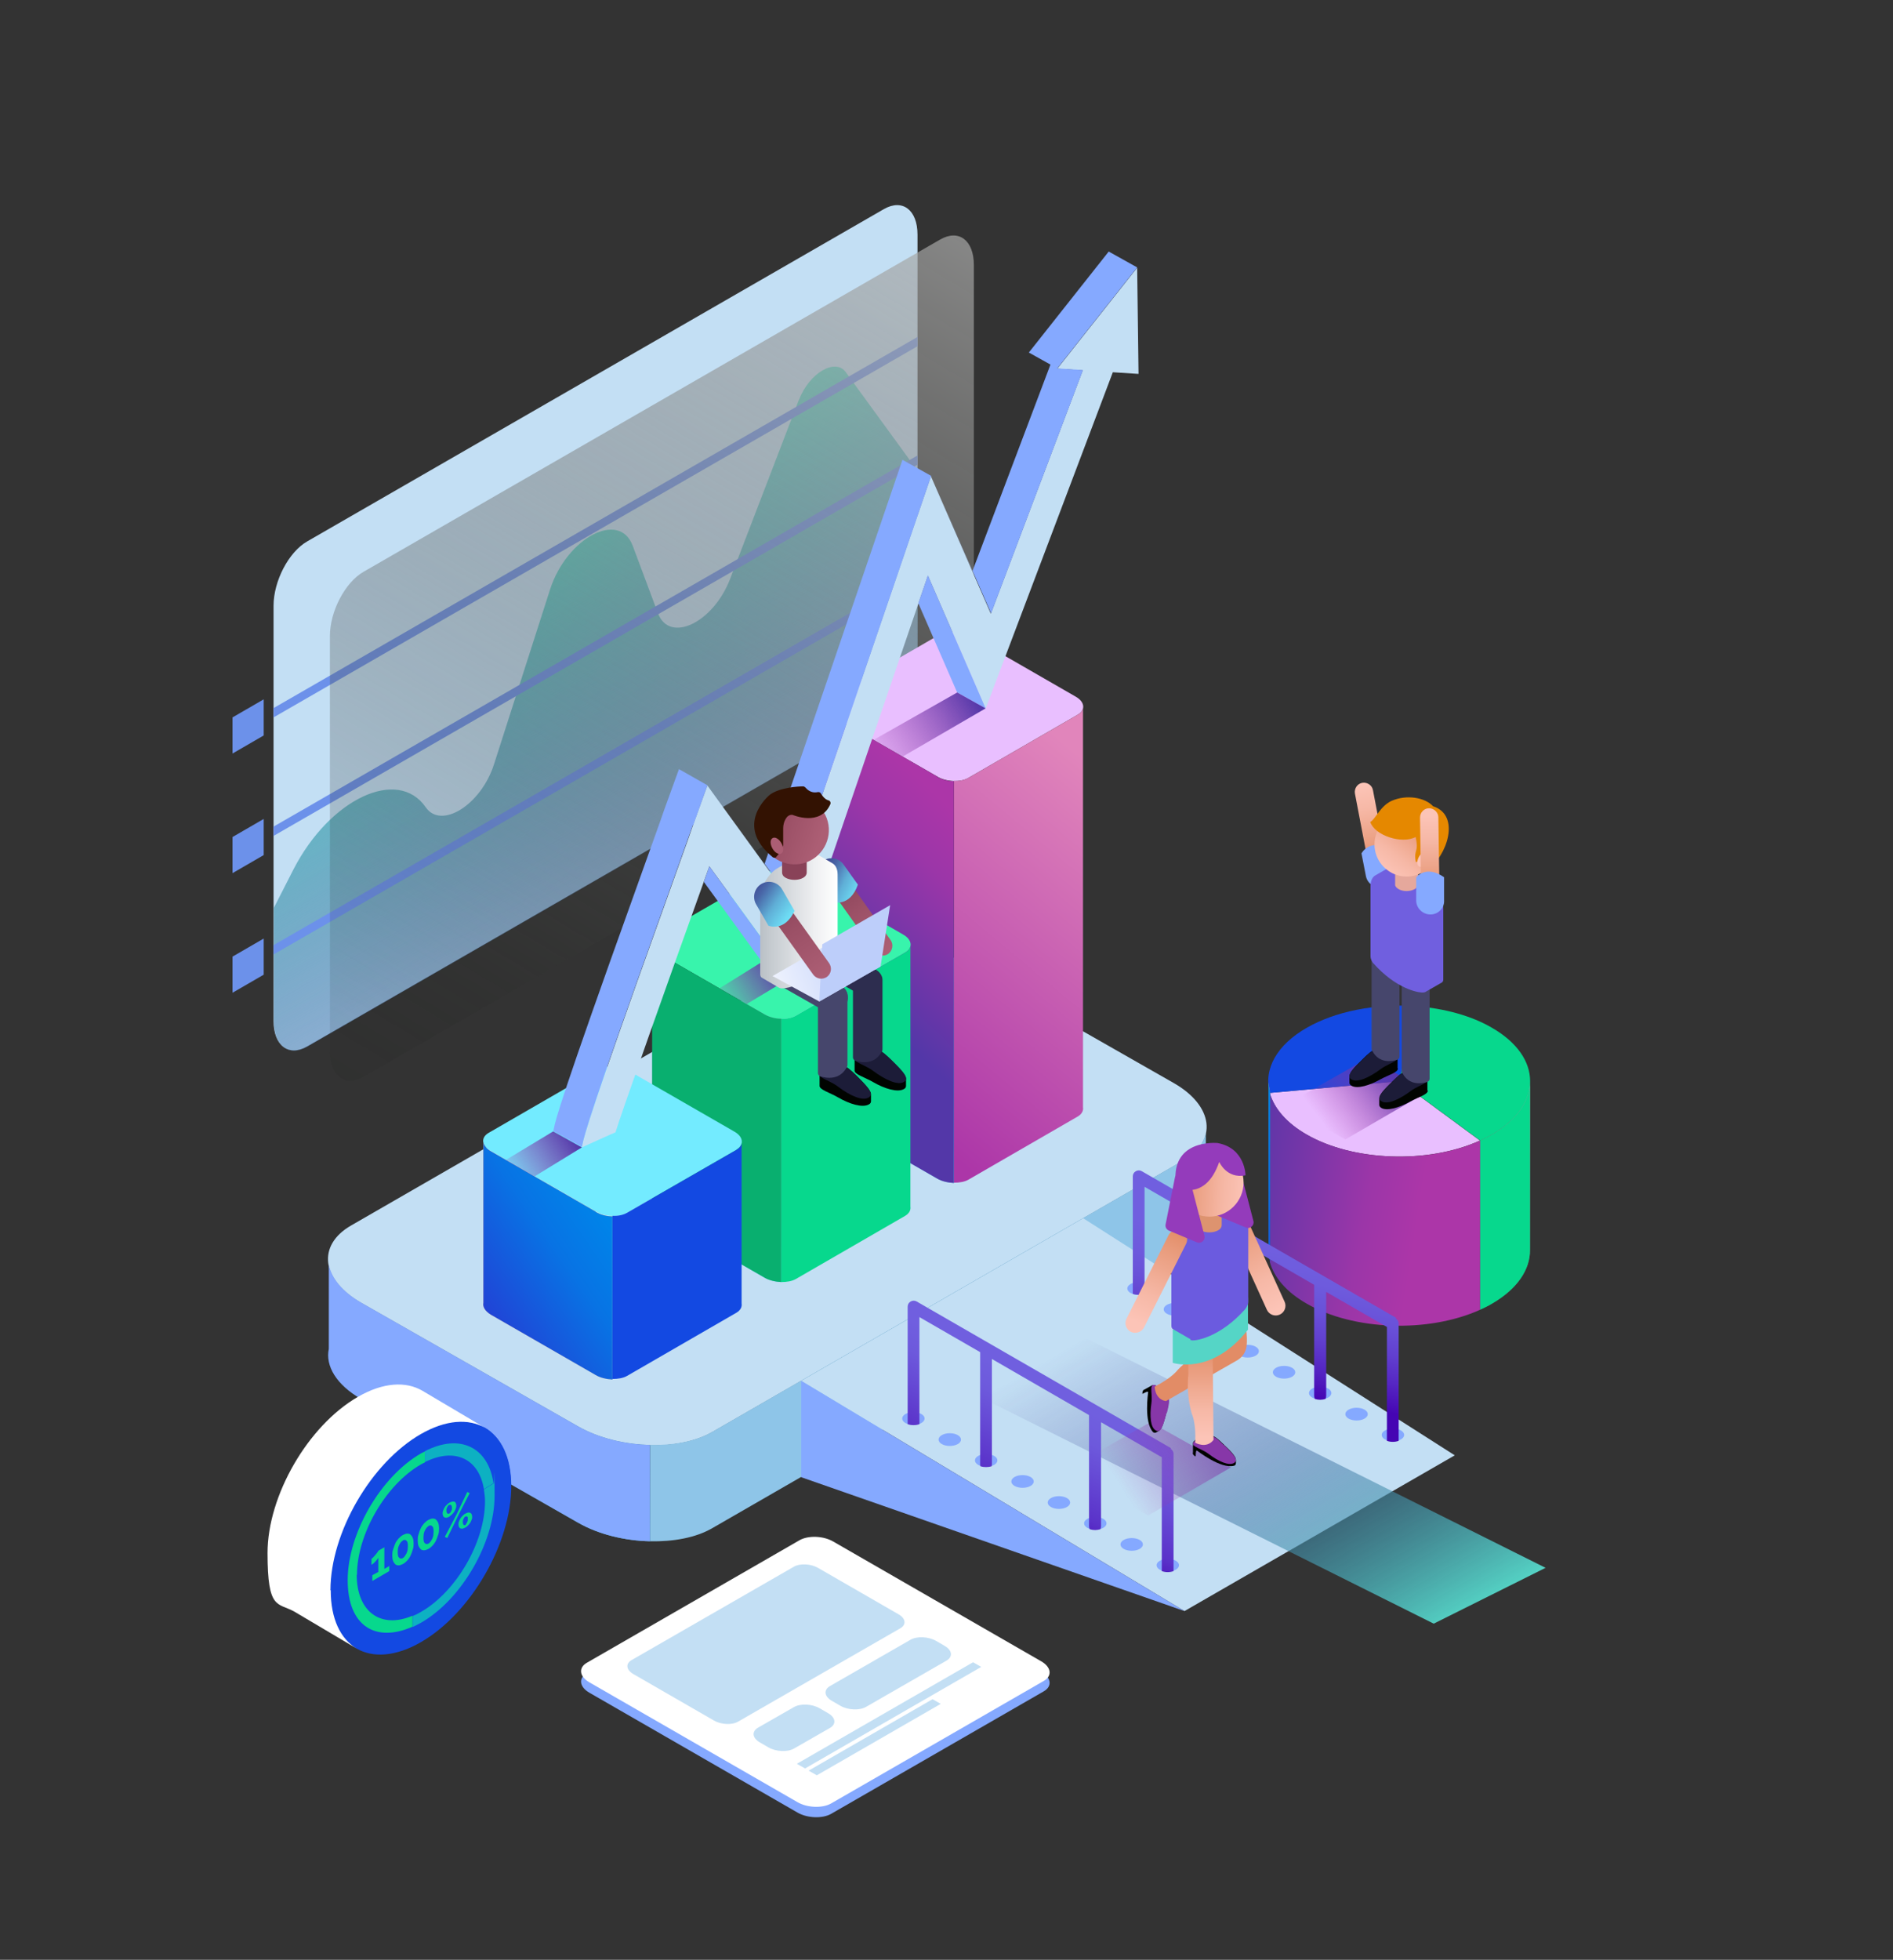 <svg xmlns="http://www.w3.org/2000/svg" xmlns:xlink="http://www.w3.org/1999/xlink" viewBox="0 0 692 716"><rect x="0" y="0" width="692" height="716" fill="#333333" stroke="none"/><defs><style>      .st0 {        fill: none;      }      .st1 {        fill: url(#Degradado_sin_nombre_2);      }      .st1, .st2, .st3, .st4, .st5, .st6, .st7, .st8, .st9, .st10, .st11, .st12, .st13 {        isolation: isolate;      }      .st1, .st2, .st3, .st4, .st6, .st7, .st8 {        mix-blend-mode: color-dodge;      }      .st2 {        fill: url(#Degradado_sin_nombre_8);      }      .st3 {        fill: url(#Degradado_sin_nombre_9);      }      .st14 {        fill: #bdcefa;      }      .st15 {        fill: #894258;      }      .st16 {        fill: #ac5e74;      }      .st17 {        fill: #1349e2;      }      .st18 {        fill: #8ec5e8;      }      .st19 {        fill: #8737a8;      }      .st20 {        fill: #1c1c38;      }      .st21 {        fill: #73ebff;      }      .st22 {        fill: #dd936f;      }      .st23 {        fill: #e28c66;      }      .st4 {        fill: url(#Degradado_sin_nombre);      }      .st24 {        fill: #331202;      }      .st25 {        fill: #55d5c6;      }      .st26 {        fill: #07d88d;      }      .st27 {        fill: #38f4ac;      }      .st28 {        fill: #2d2d4f;      }      .st29 {        clip-path: url(#clippath-1);      }      .st30 {        fill: #fcc4b7;      }      .st31 {        fill: #09af6f;      }      .st32 {        fill: #fff;      }      .st33 {        fill: #85a9ff;      }      .st34 {        fill: #e9bfff;      }      .st35 {        fill: #f9ab83;      }      .st36 {        fill: #943bbb;      }      .st37 {        fill: #e5a89c;      }      .st38 {        fill: url(#Degradado_sin_nombre_7);      }      .st39 {        fill: url(#Degradado_sin_nombre_6);      }      .st40 {        fill: url(#Degradado_sin_nombre_5);      }      .st41 {        fill: url(#Degradado_sin_nombre_4);      }      .st42 {        fill: url(#Degradado_sin_nombre_3);      }      .st43 {        fill: #0db1c2;      }      .st44 {        fill: #6c91ea;      }      .st45 {        fill: #c3dff4;      }      .st46 {        fill: #46466c;      }      .st47 {        fill: #e58800;        fill-rule: evenodd;      }      .st48 {        fill: url(#Degradado_sin_nombre_35);      }      .st49 {        fill: url(#Degradado_sin_nombre_34);      }      .st50 {        fill: url(#Degradado_sin_nombre_36);      }      .st51 {        fill: url(#Degradado_sin_nombre_30);      }      .st52 {        fill: url(#Degradado_sin_nombre_33);      }      .st53 {        fill: url(#Degradado_sin_nombre_32);      }      .st54 {        fill: url(#Degradado_sin_nombre_31);      }      .st55 {        fill: url(#Degradado_sin_nombre_17);      }      .st56 {        fill: url(#Degradado_sin_nombre_10);      }      .st57 {        fill: url(#Degradado_sin_nombre_11);      }      .st58 {        fill: url(#Degradado_sin_nombre_12);      }      .st59 {        fill: url(#Degradado_sin_nombre_14);      }      .st60 {        fill: url(#Degradado_sin_nombre_27);      }      .st61 {        fill: url(#Degradado_sin_nombre_24);      }      .st62 {        fill: url(#Degradado_sin_nombre_26);      }      .st63 {        fill: url(#Degradado_sin_nombre_23);      }      .st64 {        fill: url(#Degradado_sin_nombre_25);      }      .st65 {        fill: url(#Degradado_sin_nombre_22);      }      .st66 {        fill: url(#Degradado_sin_nombre_21);      }      .st67 {        fill: #010400;      }      .st6 {        fill: url(#Degradado_sin_nombre_16);      }      .st7 {        fill: url(#Degradado_sin_nombre_15);      }      .st8 {        fill: url(#Degradado_sin_nombre_13);      }      .st68 {        fill: #705fdf;      }      .st69 {        clip-path: url(#clippath);      }      .st70 {        fill: #6b5bdf;      }      .st9 {        fill: url(#Degradado_sin_nombre_20);      }      .st9, .st10, .st11, .st12, .st13 {        mix-blend-mode: multiply;      }      .st10 {        fill: url(#Degradado_sin_nombre_29);      }      .st11 {        fill: url(#Degradado_sin_nombre_28);      }      .st12 {        fill: url(#Degradado_sin_nombre_18);      }      .st13 {        fill: url(#Degradado_sin_nombre_19);      }    </style><clipPath id="clippath"><rect class="st0" width="692" height="716"></rect></clipPath><clipPath id="clippath-1"><rect class="st0" x="85" y="75" width="480" height="589"></rect></clipPath><linearGradient id="Degradado_sin_nombre" data-name="Degradado sin nombre" x1="177.9" y1="510.8" x2="281.1" y2="330.6" gradientTransform="translate(0 716) scale(1 -1)" gradientUnits="userSpaceOnUse"><stop offset="0" stop-color="#55d5c6"></stop><stop offset=".2" stop-color="#4bafb8" stop-opacity=".8"></stop><stop offset=".8" stop-color="#2e3f8f" stop-opacity=".2"></stop><stop offset="1" stop-color="#23137f" stop-opacity="0"></stop></linearGradient><linearGradient id="Degradado_sin_nombre_2" data-name="Degradado sin nombre 2" x1="484.1" y1="885.3" x2="115.3" y2="270.3" gradientTransform="translate(0 716) scale(1 -1)" gradientUnits="userSpaceOnUse"><stop offset="0" stop-color="#fff"></stop><stop offset="0" stop-color="#eee" stop-opacity=".9"></stop><stop offset=".3" stop-color="#c2c2c2" stop-opacity=".8"></stop><stop offset=".6" stop-color="#7b7c7a" stop-opacity=".5"></stop><stop offset=".9" stop-color="#1a1d1a" stop-opacity=".1"></stop><stop offset="1" stop-color="#010400" stop-opacity="0"></stop></linearGradient><linearGradient id="Degradado_sin_nombre_3" data-name="Degradado sin nombre 3" x1="547.7" y1="264" x2="449" y2="279.9" gradientTransform="translate(0 716) scale(1 -1)" gradientUnits="userSpaceOnUse"><stop offset=".3" stop-color="#ac36a8"></stop><stop offset=".5" stop-color="#9b36a8"></stop><stop offset=".8" stop-color="#6f36a8"></stop><stop offset="1" stop-color="#5337a8"></stop></linearGradient><linearGradient id="Degradado_sin_nombre_4" data-name="Degradado sin nombre 4" x1="598.6" y1="357.6" x2="490.6" y2="177.5" gradientTransform="translate(0 716) scale(1 -1)" gradientUnits="userSpaceOnUse"><stop offset="0" stop-color="#fff"></stop><stop offset="0" stop-color="#eee" stop-opacity=".9"></stop><stop offset=".3" stop-color="#c2c2c2" stop-opacity=".8"></stop><stop offset=".6" stop-color="#7b7c7a" stop-opacity=".5"></stop><stop offset=".9" stop-color="#1a1d1a" stop-opacity=".1"></stop><stop offset="1" stop-color="#010400" stop-opacity="0"></stop></linearGradient><linearGradient id="Degradado_sin_nombre_5" data-name="Degradado sin nombre 5" x1="475.4" y1="337.7" x2="445.3" y2="287.6" gradientTransform="translate(0 716) scale(1 -1)" gradientUnits="userSpaceOnUse"><stop offset="0" stop-color="#fff"></stop><stop offset="0" stop-color="#eee" stop-opacity=".9"></stop><stop offset=".3" stop-color="#c2c2c2" stop-opacity=".8"></stop><stop offset=".6" stop-color="#7b7c7a" stop-opacity=".5"></stop><stop offset=".9" stop-color="#1a1d1a" stop-opacity=".1"></stop><stop offset="1" stop-color="#010400" stop-opacity="0"></stop></linearGradient><linearGradient id="Degradado_sin_nombre_6" data-name="Degradado sin nombre 6" x1="572.7" y1="469.2" x2="422.8" y2="219.2" gradientTransform="translate(0 716) scale(1 -1)" gradientUnits="userSpaceOnUse"><stop offset="0" stop-color="#fff"></stop><stop offset="0" stop-color="#eee" stop-opacity=".9"></stop><stop offset=".3" stop-color="#c2c2c2" stop-opacity=".8"></stop><stop offset=".6" stop-color="#7b7c7a" stop-opacity=".5"></stop><stop offset=".9" stop-color="#1a1d1a" stop-opacity=".1"></stop><stop offset="1" stop-color="#010400" stop-opacity="0"></stop></linearGradient><linearGradient id="Degradado_sin_nombre_7" data-name="Degradado sin nombre 7" x1="502.5" y1="352" x2="434.5" y2="238.6" gradientTransform="translate(0 716) scale(1 -1)" gradientUnits="userSpaceOnUse"><stop offset=".4" stop-color="#0084e9"></stop><stop offset=".6" stop-color="#0873e4"></stop><stop offset=".9" stop-color="#1f47d7"></stop><stop offset="1" stop-color="#2c30d1"></stop></linearGradient><linearGradient id="Degradado_sin_nombre_8" data-name="Degradado sin nombre 8" x1="178.8" y1="132" x2="178.8" y2="262.7" gradientTransform="translate(0 716) scale(1 -1)" gradientUnits="userSpaceOnUse"><stop offset="0" stop-color="#55d1ff"></stop><stop offset=".2" stop-color="#4fc3ee" stop-opacity=".9"></stop><stop offset=".3" stop-color="#409fc2" stop-opacity=".8"></stop><stop offset=".6" stop-color="#29667a" stop-opacity=".5"></stop><stop offset=".9" stop-color="#09181a" stop-opacity=".1"></stop><stop offset="1" stop-color="#010400" stop-opacity="0"></stop></linearGradient><linearGradient id="Degradado_sin_nombre_9" data-name="Degradado sin nombre 9" x1="495.5" y1="101.7" x2="407.8" y2="254" gradientTransform="translate(0 716) scale(1 -1)" gradientUnits="userSpaceOnUse"><stop offset="0" stop-color="#55d5c6"></stop><stop offset=".3" stop-color="#4391ad" stop-opacity=".6"></stop><stop offset=".5" stop-color="#355b99" stop-opacity=".4"></stop><stop offset=".7" stop-color="#2b348b" stop-opacity=".2"></stop><stop offset=".9" stop-color="#251b82" stop-opacity="0"></stop><stop offset="1" stop-color="#23137f" stop-opacity="0"></stop></linearGradient><linearGradient id="Degradado_sin_nombre_10" data-name="Degradado sin nombre 10" x1="388.1" y1="205.6" x2="365" y2="160.8" gradientTransform="translate(0 716) scale(1 -1)" gradientUnits="userSpaceOnUse"><stop offset="0" stop-color="#705fdf"></stop><stop offset=".2" stop-color="#6d59dc"></stop><stop offset=".4" stop-color="#664ad5"></stop><stop offset=".7" stop-color="#5a32c9"></stop><stop offset=".9" stop-color="#4a10b8"></stop><stop offset="1" stop-color="#4505b3"></stop></linearGradient><linearGradient id="Degradado_sin_nombre_11" data-name="Degradado sin nombre 11" x1="467.3" y1="260.4" x2="457.1" y2="210.6" gradientTransform="translate(0 716) scale(1 -1)" gradientUnits="userSpaceOnUse"><stop offset="0" stop-color="#705fdf"></stop><stop offset=".2" stop-color="#6e5bdd"></stop><stop offset=".4" stop-color="#6951d8"></stop><stop offset=".6" stop-color="#613fcf"></stop><stop offset=".8" stop-color="#5526c3"></stop><stop offset="1" stop-color="#4607b4"></stop><stop offset="1" stop-color="#4505b3"></stop></linearGradient><linearGradient id="Degradado_sin_nombre_12" data-name="Degradado sin nombre 12" x1="415.9" y1="422.7" x2="324.5" y2="312.8" gradientTransform="translate(0 716) scale(1 -1)" gradientUnits="userSpaceOnUse"><stop offset="0" stop-color="#e185bb"></stop><stop offset="1" stop-color="#ac36a8"></stop></linearGradient><linearGradient id="Degradado_sin_nombre_13" data-name="Degradado sin nombre 13" x1="325.1" y1="248.1" x2="325.1" y2="472.7" gradientTransform="translate(0 716) scale(1 -1)" gradientUnits="userSpaceOnUse"><stop offset="0" stop-color="#55d1ff"></stop><stop offset=".2" stop-color="#4fc3ee" stop-opacity=".9"></stop><stop offset=".3" stop-color="#409fc2" stop-opacity=".8"></stop><stop offset=".6" stop-color="#29667a" stop-opacity=".5"></stop><stop offset=".9" stop-color="#09181a" stop-opacity=".1"></stop><stop offset="1" stop-color="#010400" stop-opacity="0"></stop></linearGradient><linearGradient id="Degradado_sin_nombre_14" data-name="Degradado sin nombre 14" x1="382.4" y1="431.1" x2="310.2" y2="355.1" gradientTransform="translate(0 716) scale(1 -1)" gradientUnits="userSpaceOnUse"><stop offset=".3" stop-color="#ac36a8"></stop><stop offset=".5" stop-color="#9b36a8"></stop><stop offset=".8" stop-color="#6f36a8"></stop><stop offset="1" stop-color="#5337a8"></stop></linearGradient><linearGradient id="Degradado_sin_nombre_15" data-name="Degradado sin nombre 15" x1="262" y1="222.3" x2="262" y2="381.4" gradientTransform="translate(0 716) scale(1 -1)" gradientUnits="userSpaceOnUse"><stop offset="0" stop-color="#55d1ff"></stop><stop offset=".2" stop-color="#4fc3ee" stop-opacity=".9"></stop><stop offset=".3" stop-color="#409fc2" stop-opacity=".8"></stop><stop offset=".6" stop-color="#29667a" stop-opacity=".5"></stop><stop offset=".9" stop-color="#09181a" stop-opacity=".1"></stop><stop offset="1" stop-color="#010400" stop-opacity="0"></stop></linearGradient><linearGradient id="Degradado_sin_nombre_16" data-name="Degradado sin nombre 16" x1="200.3" y1="194.3" x2="200.3" y2="306.1" gradientTransform="translate(0 716) scale(1 -1)" gradientUnits="userSpaceOnUse"><stop offset="0" stop-color="#ffe0ad"></stop><stop offset=".4" stop-color="#ffc291"></stop><stop offset=".6" stop-color="#ffb187"></stop><stop offset="1" stop-color="#ff8871"></stop></linearGradient><linearGradient id="Degradado_sin_nombre_17" data-name="Degradado sin nombre 17" x1="257.1" y1="294.3" x2="169.4" y2="234.2" gradientTransform="translate(0 716) scale(1 -1)" gradientUnits="userSpaceOnUse"><stop offset=".4" stop-color="#0084e9"></stop><stop offset=".6" stop-color="#0873e4"></stop><stop offset=".9" stop-color="#1f47d7"></stop><stop offset="1" stop-color="#2c30d1"></stop></linearGradient><linearGradient id="Degradado_sin_nombre_18" data-name="Degradado sin nombre 18" x1="315.8" y1="435.6" x2="356.1" y2="462" gradientTransform="translate(0 716) scale(1 -1)" gradientUnits="userSpaceOnUse"><stop offset="0" stop-color="#ac36a8" stop-opacity="0"></stop><stop offset=".1" stop-color="#a336a8" stop-opacity=".1"></stop><stop offset=".4" stop-color="#8b36a8" stop-opacity=".4"></stop><stop offset=".8" stop-color="#6636a8" stop-opacity=".8"></stop><stop offset="1" stop-color="#5337a8"></stop></linearGradient><linearGradient id="Degradado_sin_nombre_19" data-name="Degradado sin nombre 19" x1="261.9" y1="347.5" x2="285.5" y2="363.1" gradientTransform="translate(0 716) scale(1 -1)" gradientUnits="userSpaceOnUse"><stop offset="0" stop-color="#ac36a8" stop-opacity="0"></stop><stop offset=".1" stop-color="#a336a8" stop-opacity=".1"></stop><stop offset=".4" stop-color="#8b36a8" stop-opacity=".4"></stop><stop offset=".8" stop-color="#6636a8" stop-opacity=".8"></stop><stop offset="1" stop-color="#5337a8"></stop></linearGradient><linearGradient id="Degradado_sin_nombre_20" data-name="Degradado sin nombre 20" x1="183.5" y1="284.5" x2="209.2" y2="301.3" gradientTransform="translate(0 716) scale(1 -1)" gradientUnits="userSpaceOnUse"><stop offset="0" stop-color="#ac36a8" stop-opacity="0"></stop><stop offset=".1" stop-color="#a336a8" stop-opacity=".1"></stop><stop offset=".4" stop-color="#8b36a8" stop-opacity=".4"></stop><stop offset=".8" stop-color="#6636a8" stop-opacity=".8"></stop><stop offset="1" stop-color="#5337a8"></stop></linearGradient><linearGradient id="Degradado_sin_nombre_21" data-name="Degradado sin nombre 21" x1="324.7" y1="368.7" x2="305.3" y2="393.7" gradientTransform="translate(0 716) scale(1 -1)" gradientUnits="userSpaceOnUse"><stop offset="0" stop-color="#ac5e74"></stop><stop offset=".6" stop-color="#9b5066"></stop><stop offset="1" stop-color="#894258"></stop></linearGradient><linearGradient id="Degradado_sin_nombre_22" data-name="Degradado sin nombre 22" x1="316.5" y1="388.6" x2="299.7" y2="397" gradientTransform="translate(0 716) scale(1 -1)" gradientUnits="userSpaceOnUse"><stop offset="0" stop-color="#73ebff"></stop><stop offset=".2" stop-color="#6ddaf3"></stop><stop offset=".5" stop-color="#5faed6"></stop><stop offset=".8" stop-color="#4967a8"></stop><stop offset="1" stop-color="#3f4893"></stop></linearGradient><linearGradient id="Degradado_sin_nombre_23" data-name="Degradado sin nombre 23" x1="306.1" y1="379.9" x2="277.8" y2="379.9" gradientTransform="translate(0 716) scale(1 -1)" gradientUnits="userSpaceOnUse"><stop offset="0" stop-color="#fff"></stop><stop offset=".3" stop-color="#eeeff1"></stop><stop offset=".9" stop-color="#c2c8cd"></stop><stop offset="1" stop-color="#b9c0c6"></stop></linearGradient><linearGradient id="Degradado_sin_nombre_24" data-name="Degradado sin nombre 24" x1="300" y1="409.5" x2="277.7" y2="417.1" gradientTransform="translate(0 716) scale(1 -1)" gradientUnits="userSpaceOnUse"><stop offset="0" stop-color="#ac5e74"></stop><stop offset=".6" stop-color="#9b5066"></stop><stop offset="1" stop-color="#894258"></stop></linearGradient><linearGradient id="Degradado_sin_nombre_25" data-name="Degradado sin nombre 25" x1="272.3" y1="350.7" x2="314.8" y2="365.7" gradientTransform="translate(0 716) scale(1 -1)" gradientUnits="userSpaceOnUse"><stop offset="0" stop-color="#fff"></stop><stop offset=".6" stop-color="#dae3fc"></stop><stop offset="1" stop-color="#bdcefa"></stop></linearGradient><linearGradient id="Degradado_sin_nombre_26" data-name="Degradado sin nombre 26" x1="301.8" y1="359.7" x2="282.3" y2="387.1" gradientTransform="translate(0 716) scale(1 -1)" gradientUnits="userSpaceOnUse"><stop offset="0" stop-color="#ac5e74"></stop><stop offset=".6" stop-color="#9b5066"></stop><stop offset="1" stop-color="#894258"></stop></linearGradient><linearGradient id="Degradado_sin_nombre_27" data-name="Degradado sin nombre 27" x1="291.5" y1="379.2" x2="274.3" y2="391" gradientTransform="translate(0 716) scale(1 -1)" gradientUnits="userSpaceOnUse"><stop offset="0" stop-color="#73ebff"></stop><stop offset=".2" stop-color="#6ddaf3"></stop><stop offset=".5" stop-color="#5faed6"></stop><stop offset=".8" stop-color="#4967a8"></stop><stop offset="1" stop-color="#3f4893"></stop></linearGradient><linearGradient id="Degradado_sin_nombre_28" data-name="Degradado sin nombre 28" x1="409.6" y1="172.8" x2="466.6" y2="208.9" gradientTransform="translate(0 716) scale(1 -1)" gradientUnits="userSpaceOnUse"><stop offset="0" stop-color="#ac36a8" stop-opacity="0"></stop><stop offset=".1" stop-color="#a336a8" stop-opacity=".1"></stop><stop offset=".4" stop-color="#8b36a8" stop-opacity=".4"></stop><stop offset=".8" stop-color="#6636a8" stop-opacity=".8"></stop><stop offset="1" stop-color="#5337a8"></stop></linearGradient><linearGradient id="Degradado_sin_nombre_29" data-name="Degradado sin nombre 29" x1="483.6" y1="305.5" x2="511.3" y2="326.3" gradientTransform="translate(0 716) scale(1 -1)" gradientUnits="userSpaceOnUse"><stop offset="0" stop-color="#ac36a8" stop-opacity="0"></stop><stop offset=".1" stop-color="#a336a8" stop-opacity=".1"></stop><stop offset=".4" stop-color="#8b36a8" stop-opacity=".4"></stop><stop offset=".8" stop-color="#6636a8" stop-opacity=".8"></stop><stop offset="1" stop-color="#5337a8"></stop></linearGradient><linearGradient id="Degradado_sin_nombre_30" data-name="Degradado sin nombre 30" x1="498.4" y1="429.4" x2="503.5" y2="399.8" gradientTransform="translate(0 716) scale(1 -1)" gradientUnits="userSpaceOnUse"><stop offset="0" stop-color="#fcc4b7"></stop><stop offset=".3" stop-color="#f6b8a6"></stop><stop offset=".8" stop-color="#e89a7a"></stop><stop offset="1" stop-color="#e28c66"></stop></linearGradient><linearGradient id="Degradado_sin_nombre_31" data-name="Degradado sin nombre 31" x1="506.2" y1="397.5" x2="521.4" y2="416.6" gradientTransform="translate(0 716) scale(1 -1)" gradientUnits="userSpaceOnUse"><stop offset="0" stop-color="#fcc4b7"></stop><stop offset=".3" stop-color="#f6b8a6"></stop><stop offset=".8" stop-color="#e89a7a"></stop><stop offset="1" stop-color="#e28c66"></stop></linearGradient><linearGradient id="Degradado_sin_nombre_32" data-name="Degradado sin nombre 32" x1="522.4" y1="418.1" x2="522.8" y2="388.3" gradientTransform="translate(0 716) scale(1 -1)" gradientUnits="userSpaceOnUse"><stop offset="0" stop-color="#fcc4b7"></stop><stop offset=".3" stop-color="#f6b8a6"></stop><stop offset=".8" stop-color="#e89a7a"></stop><stop offset="1" stop-color="#e28c66"></stop></linearGradient><linearGradient id="Degradado_sin_nombre_33" data-name="Degradado sin nombre 33" x1="438.9" y1="190.9" x2="438.9" y2="223.9" gradientTransform="translate(0 716) scale(1 -1)" gradientUnits="userSpaceOnUse"><stop offset="0" stop-color="#fcc4b7"></stop><stop offset=".3" stop-color="#f6b8a6"></stop><stop offset=".8" stop-color="#e89a7a"></stop><stop offset="1" stop-color="#e28c66"></stop></linearGradient><linearGradient id="Degradado_sin_nombre_34" data-name="Degradado sin nombre 34" x1="468.1" y1="238.2" x2="449.3" y2="273.1" gradientTransform="translate(0 716) scale(1 -1)" gradientUnits="userSpaceOnUse"><stop offset="0" stop-color="#fcc4b7"></stop><stop offset=".3" stop-color="#f6b8a6"></stop><stop offset=".8" stop-color="#e89a7a"></stop><stop offset="1" stop-color="#e28c66"></stop></linearGradient><linearGradient id="Degradado_sin_nombre_35" data-name="Degradado sin nombre 35" x1="416.1" y1="232.6" x2="431.2" y2="266.9" gradientTransform="translate(0 716) scale(1 -1)" gradientUnits="userSpaceOnUse"><stop offset="0" stop-color="#fcc4b7"></stop><stop offset=".3" stop-color="#f6b8a6"></stop><stop offset=".8" stop-color="#e89a7a"></stop><stop offset="1" stop-color="#e28c66"></stop></linearGradient><linearGradient id="Degradado_sin_nombre_36" data-name="Degradado sin nombre 36" x1="455.9" y1="283" x2="429.1" y2="284.8" gradientTransform="translate(0 716) scale(1 -1)" gradientUnits="userSpaceOnUse"><stop offset="0" stop-color="#fcc4b7"></stop><stop offset=".3" stop-color="#f6b8a6"></stop><stop offset=".8" stop-color="#e89a7a"></stop><stop offset="1" stop-color="#e28c66"></stop></linearGradient></defs><g class="st5"><g id="Capa_1"><g class="st69"><g class="st29"><g><path class="st45" d="M323.1,260.9l-210.8,121.4c-6.8,3.9-12.3-.3-12.3-9.3v-151.7c0-9,5.5-19.6,12.3-23.5l210.8-121.4c6.8-3.9,12.3.3,12.3,9.3v151.7c0,9-5.5,19.6-12.3,23.5Z"></path><path class="st4" d="M292.1,145.9l-25.2,65.6c-6.2,16.1-22.2,23.7-26.4,12.5l-9.2-24.6c-4.9-13.1-24.1-2.9-30.2,15.9l-20.5,63.9c-4.7,14.8-19.3,24-25,15.7-10.2-14.7-35-3.1-48.3,22.7l-7.2,14.1v41.4c0,9,5.5,13.2,12.3,9.3l210.8-121.4c6.8-3.9,12.3-14.5,12.3-23.5v-65.4l-26.3-36.1c-3.8-5.3-13.3.2-17.1,10h0Z"></path><path class="st44" d="M335.4,213.1l-235.4,135.6v-3.4l235.4-135.6v3.4Z"></path><path class="st44" d="M335.4,169.8l-235.4,135.6v-3.4l235.4-135.6v3.4Z"></path><path class="st44" d="M335.4,126.5l-235.4,135.6v-3.4l235.4-135.6v3.4Z"></path><path class="st44" d="M96.4,268.7l-11.4,6.6v-13.2l11.4-6.6v13.2Z"></path><path class="st44" d="M96.4,312.4l-11.4,6.6v-13.2l11.4-6.6v13.2Z"></path><path class="st44" d="M96.4,356.1l-11.4,6.6v-13.2l11.4-6.6v13.2Z"></path><path class="st1" d="M343.7,272l-210.8,121.4c-6.8,3.9-12.3-.3-12.3-9.3v-151.7c0-9,5.5-19.6,12.3-23.5l210.8-121.4c6.8-3.9,12.3.3,12.3,9.3v151.7c0,9-5.5,19.6-12.3,23.5Z"></path><path class="st34" d="M511.5,395l29.5,21.7c-19,8.6-46.4,7.6-63.4-2.2-7.2-4.1-11.9-9.5-13.5-15.2l47.3-4.3h0Z"></path><path class="st26" d="M511.5,395l5.9-27.4c10.6.8,20.5,3.5,28,7.9,18.6,10.7,18.6,28.3,0,39-1.4.8-2.8,1.5-4.3,2.2l-29.5-21.7Z"></path><path class="st17" d="M511.5,395l-47.3,4.3c-2.4-8.7,2.6-17.6,13.5-23.8,10.4-6,25.1-8.9,39.7-7.9l-5.9,27.4h0Z"></path><path class="st42" d="M477.7,414.5c-7.2-4.1-11.9-9.5-13.5-15.2v61.8c1.6,5.8,6.3,11.1,13.5,15.2,17,9.8,44.4,10.8,63.4,2.2v-61.8c-19,8.6-46.4,7.6-63.4-2.2Z"></path><path class="st41" d="M545.4,414.5c-1.4.8-2.8,1.5-4.3,2.2v61.8c1.5-.7,3-1.4,4.3-2.2,9.3-5.4,14-12.5,13.9-19.7v-61.5c0,7-4.7,14.1-13.9,19.4h0Z"></path><path class="st26" d="M545.4,414.5c-1.4.8-2.8,1.5-4.3,2.2v61.8c1.5-.7,3-1.4,4.3-2.2,9.3-5.4,14-12.5,13.9-19.7v-61.5c0,7-4.7,14.1-13.9,19.4h0Z"></path><path class="st40" d="M463.7,395.5c0,1.3.2,2.5.6,3.8l-.6-3.8Z"></path><path class="st39" d="M463.7,395.5h0c0,0,0,60.6,0,60.6,0,1.6.1,3.3.6,4.9v-61.8c-.3-1.3-.5-2.5-.6-3.8h0Z"></path><path class="st38" d="M463.7,395.5h0c0,0,0,60.6,0,60.6,0,1.6.1,3.3.6,4.9v-61.8c-.3-1.3-.5-2.5-.6-3.8h0Z"></path><path class="st45" d="M432.6,424l-172.2,99.2c-12.5,7.2-34.7,6.3-49.2-2l-79.3-45.2c-14.5-8.3-16.1-21.1-3.5-28.3l172.2-99.2c12.5-7.2,34.7-6.3,49.2,2l79.3,45.2c14.5,8.3,16.1,21.1,3.5,28.3Z"></path><path class="st18" d="M440.8,444.7v-30.8c-.8,3.8-3.5,7.3-8.2,10l-172.2,99.2c-6,3.5-14.3,5-22.8,4.8v35.2c8.5.2,16.8-1.3,22.8-4.8l172.2-99.2c6.6-3.8,9.2-9.1,8.2-14.5Z"></path><path class="st2" d="M211.3,521.1l-79.3-45.2c-6.9-4-10.9-9-11.8-13.9v30.8c-1.3,6.2,2.7,13.1,11.8,18.3l79.3,45.2c7.5,4.3,17.1,6.6,26.3,6.8v-35.2c-9.2-.2-18.8-2.5-26.3-6.8Z"></path><path class="st33" d="M211.3,521.1l-79.3-45.2c-6.9-4-10.9-9-11.8-13.9v30.8c-1.3,6.2,2.7,13.1,11.8,18.3l79.3,45.2c7.5,4.3,17.1,6.6,26.3,6.8v-35.2c-9.2-.2-18.8-2.5-26.3-6.8Z"></path><path class="st45" d="M292.9,504.5l103.1-59.4,135.8,86.6-98.8,56.9-140.1-84.1Z"></path><path class="st33" d="M292.9,504.5v35.2l140.1,48.9-140.1-84.1Z"></path><path class="st3" d="M335.8,499.2l40.9-20.4,188.3,94-40.9,20.4-188.3-94Z"></path><path class="st33" d="M376.7,542.9c1.6-.9,1.6-2.4,0-3.3-1.6-.9-4.2-.9-5.8,0-1.6.9-1.6,2.4,0,3.3,1.6.9,4.2.9,5.8,0ZM363.4,535.2c1.6-.9,1.6-2.4,0-3.3-1.6-.9-4.2-.9-5.8,0-1.6.9-1.6,2.4,0,3.3,1.6.9,4.2.9,5.8,0ZM350.1,527.6c1.6-.9,1.6-2.4,0-3.3-1.6-.9-4.2-.9-5.8,0-1.6.9-1.6,2.4,0,3.3,1.6.9,4.2.9,5.8,0ZM336.8,519.9c1.6-.9,1.6-2.4,0-3.3-1.6-.9-4.2-.9-5.8,0-1.6.9-1.6,2.4,0,3.3,1.6.9,4.2.9,5.8,0ZM429.8,573.5c1.6-.9,1.6-2.4,0-3.3-1.6-.9-4.2-.9-5.8,0-1.6.9-1.6,2.4,0,3.3,1.6.9,4.2.9,5.8,0ZM416.6,565.9c1.6-.9,1.6-2.4,0-3.3-1.6-.9-4.2-.9-5.8,0-1.6.9-1.6,2.4,0,3.3,1.6.9,4.2.9,5.8,0ZM403.3,558.2c1.6-.9,1.6-2.4,0-3.3-1.6-.9-4.2-.9-5.8,0-1.6.9-1.6,2.4,0,3.3,1.6.9,4.2.9,5.8,0ZM390,550.6c1.6-.9,1.6-2.4,0-3.3-1.6-.9-4.2-.9-5.8,0-1.6.9-1.6,2.4,0,3.3,1.6.9,4.2.9,5.8,0Z"></path><path class="st56" d="M428.1,529.1l-93-53.6c-.7-.4-1.5-.4-2.2,0-.7.4-1.1,1.1-1.1,1.9v42.4c0,.2,0,.3,0,.5,1.3.5,3,.5,4.3,0,0-.2,0-.3,0-.5v-38.6l22.2,12.8v40.9c0,.3,0,.5.1.8,1.3.4,2.8.4,4.1,0,0-.2.1-.5.1-.8v-38.4l35.5,20.5v40.6c0,.4.1.8.3,1.1,1.2.4,2.6.4,3.8,0,.2-.3.3-.7.3-1.1v-38l22.2,12.8v41.2c0,.1,0,.3,0,.4,1.3.5,3,.5,4.3,0,0-.1,0-.3,0-.4v-42.4c0-.8-.4-1.5-1.1-1.9h0Z"></path><path class="st33" d="M459,495.3c1.6-.9,1.6-2.4,0-3.3-1.6-.9-4.2-.9-5.8,0-1.6.9-1.6,2.4,0,3.3,1.6.9,4.2.9,5.8,0ZM445.7,487.7c1.6-.9,1.6-2.4,0-3.3-1.6-.9-4.2-.9-5.8,0-1.6.9-1.6,2.4,0,3.3,1.6.9,4.2.9,5.8,0ZM432.4,480c1.6-.9,1.6-2.4,0-3.3-1.6-.9-4.2-.9-5.8,0-1.6.9-1.6,2.4,0,3.3,1.6.9,4.2.9,5.8,0ZM419.1,472.4c1.6-.9,1.6-2.4,0-3.3-1.6-.9-4.2-.9-5.8,0-1.6.9-1.6,2.4,0,3.3,1.6.9,4.2.9,5.8,0ZM512.1,525.9c1.6-.9,1.6-2.4,0-3.3-1.6-.9-4.2-.9-5.8,0-1.6.9-1.6,2.4,0,3.3,1.6.9,4.2.9,5.8,0ZM498.8,518.3c1.6-.9,1.6-2.4,0-3.3-1.6-.9-4.2-.9-5.8,0-1.6.9-1.6,2.4,0,3.3,1.6.9,4.2.9,5.8,0ZM485.5,510.6c1.6-.9,1.6-2.4,0-3.3-1.6-.9-4.2-.9-5.8,0-1.6.9-1.6,2.4,0,3.3,1.6.9,4.2.9,5.8,0ZM472.3,503c1.6-.9,1.6-2.4,0-3.3-1.6-.9-4.2-.9-5.8,0-1.6.9-1.6,2.4,0,3.3,1.6.9,4.2.9,5.8,0Z"></path><path class="st57" d="M510.4,481.5l-93-53.6c-.7-.4-1.5-.4-2.2,0-.7.4-1.1,1.1-1.1,1.9v42.4c0,.2,0,.3,0,.5,1.3.5,3,.5,4.3,0,0-.2,0-.3,0-.5v-38.6l22.2,12.8v40.9c0,.3,0,.5.1.8,1.3.4,2.8.4,4.1,0,0-.2.1-.5.1-.8v-38.4l35.5,20.5v40.6c0,.4.1.8.3,1.1,1.2.4,2.6.4,3.8,0,.2-.3.3-.7.3-1.1v-38l22.2,12.8v41.2c0,.1,0,.3,0,.4,1.3.5,3,.5,4.3,0,0-.1,0-.3,0-.4v-42.4c0-.8-.4-1.5-1.1-1.9h0Z"></path><path class="st34" d="M394,261.1l-40,23.1c-2.9,1.7-8.1,1.5-11.4-.5l-38.4-22.1c-3.4-1.9-3.7-4.9-.8-6.6l40-23.1c2.9-1.7,8.1-1.5,11.4.5l38.4,22.1c3.4,1.9,3.7,4.9.8,6.6Z"></path><path class="st58" d="M395.9,404.6v-145.8c-.2.9-.8,1.7-1.9,2.3l-40,23.1c-1.4.8-3.3,1.2-5.3,1.1v146.8c2,0,3.9-.3,5.3-1.1l40-23.1c1.5-.9,2.1-2.1,1.9-3.4h0Z"></path><path class="st8" d="M342.6,283.7l-38.4-22.1c-1.6-.9-2.5-2.1-2.7-3.2v145.8c-.3,1.4.6,3,2.7,4.3l38.4,22.1c1.7,1,4,1.5,6.1,1.6v-146.8c-2.1,0-4.4-.6-6.1-1.6h0Z"></path><path class="st59" d="M342.6,283.7l-38.4-22.1c-1.6-.9-2.5-2.1-2.7-3.2v145.8c-.3,1.4.6,3,2.7,4.3l38.4,22.1c1.7,1,4,1.5,6.1,1.6v-146.8c-2.1,0-4.4-.6-6.1-1.6h0Z"></path><path class="st27" d="M330.9,348l-40,23.1c-2.9,1.7-8.1,1.5-11.4-.5l-38.4-22.1c-3.4-1.9-3.7-4.9-.8-6.6l40-23.1c2.9-1.7,8.1-1.5,11.4.5l38.4,22.1c3.4,1.9,3.7,4.9.8,6.6Z"></path><path class="st26" d="M332.8,440.8v-95.1c-.2.9-.8,1.7-1.9,2.3l-40,23.1c-1.4.8-3.3,1.2-5.3,1.1v96.2c2,0,3.9-.3,5.3-1.1l40-23.1c1.5-.9,2.1-2.1,1.9-3.4h0Z"></path><path class="st7" d="M279.5,370.6l-38.4-22.1c-1.6-.9-2.5-2.1-2.7-3.2v95.1c-.3,1.4.6,3,2.7,4.3l38.4,22.1c1.7,1,4,1.5,6.1,1.6v-96.2c-2.1,0-4.4-.6-6.1-1.6Z"></path><path class="st31" d="M279.5,370.6l-38.4-22.1c-1.6-.9-2.5-2.1-2.7-3.2v95.1c-.3,1.4.6,3,2.7,4.3l38.4,22.1c1.7,1,4,1.5,6.1,1.6v-96.2c-2.1,0-4.4-.6-6.1-1.6Z"></path><path class="st21" d="M269.2,420.1l-40,23c-2.9,1.7-8.1,1.5-11.4-.5l-38.4-22.1c-3.4-1.9-3.7-4.9-.8-6.6l40-23.1c2.9-1.7,8.1-1.5,11.4.5l38.4,22.1c3.4,1.9,3.7,4.9.8,6.6Z"></path><path class="st17" d="M271.1,476.4v-58.6c-.2.9-.8,1.7-1.9,2.3l-40,23c-1.4.8-3.3,1.2-5.3,1.1v59.6c2,0,3.9-.3,5.3-1.1l40-23.1c1.5-.9,2.1-2.1,1.9-3.4h0Z"></path><path class="st6" d="M217.8,442.7l-38.4-22.1c-1.6-.9-2.5-2.1-2.7-3.2v58.6c-.3,1.4.6,3,2.7,4.3l38.4,22.1c1.7,1,4,1.5,6.1,1.6v-59.6c-2.1,0-4.4-.6-6.1-1.6Z"></path><path class="st55" d="M217.8,442.7l-38.4-22.1c-1.6-.9-2.5-2.1-2.7-3.2v58.6c-.3,1.4.6,3,2.7,4.3l38.4,22.1c1.7,1,4,1.5,6.1,1.6v-59.6c-2.1,0-4.4-.6-6.1-1.6Z"></path><path class="st45" d="M416.2,136.6l-.5-38.8-29.2,36.9,9.3.6-33.6,88.9-21.9-50.2-52.4,153.4-29.3-40.4-5.3,14.6c0,.3-10.1,28.2-20,56-20.8,58.5-20,58.8-20.6,61.6,0,0,12.3-5.6,12.3-5.5,1.4-5,20-57.4,34.3-97.2l29.7,40.8,50.2-147,21.1,48.6,46.5-122.9,9.3.6h0Z"></path><path class="st33" d="M253.4,301.5l5.2-14.6-10.4-5.9-5.3,14.6c0,.3-10.1,28.2-20,56-20.8,58.5-20,58.8-20.6,61.6l10.4,5.8c.7-2.8-.2-3.1,20.6-61.6,9.9-27.8,19.9-55.7,20-56h0Z"></path><path class="st33" d="M395.8,135.2l-9.3-.6,29.2-36.9-10.4-5.8-29.2,36.9,7.9,4.4-28.5,75.4-15.1-34.7,21.9,50.2,33.6-88.9Z"></path><path class="st33" d="M340.3,173.8l-10.4-5.8-50.4,147.6-20.8-28.7,29.3,40.4,52.4-153.4Z"></path><path class="st33" d="M257.3,322.2l21.3,29.3h0c0,0,10.4,5.8,10.4,5.8l-29.7-40.8c-1.2,3.5-2.6,7.4-2,5.7Z"></path><path class="st33" d="M335.7,220.4l14.2,32.6,10.4,5.8-21.1-48.6-3.5,10.2Z"></path><path class="st12" d="M349.9,253l-30.5,17.3,10.6,6.1,30.3-17.6-10.4-5.8Z"></path><path class="st13" d="M278.6,351.4l-15.6,9.7,10,5.7,16-9.6-10.4-5.9Z"></path><path class="st9" d="M202.3,413.3l-17.4,10.5,10.5,6,17.3-10.6-10.4-5.8Z"></path><path class="st17" d="M186.9,542.9c0,21-14.8,46.6-33.1,57.1-18.3,10.5-33.1,2-33.1-19s14.8-46.6,33.1-57.1c18.3-10.5,33.1-2,33.1,19Z"></path><path class="st17" d="M153.8,526c17.9-10.3,32.5-2.3,33,18,0-.4,0-.7,0-1.1,0-21-14.8-29.6-33.1-19-18.3,10.5-33.1,36.1-33.1,57.1s0,.7,0,1.1c.5-20.8,15.1-45.7,33-56Z"></path><path class="st32" d="M120.8,581c0-21,14.8-46.6,33.1-57.1,9.1-5.2,17.3-5.7,23.3-2.3l-22.8-13.5c-6-3.5-14.3-3.1-23.5,2.2-18.3,10.5-33.1,36.1-33.1,57.1s3.7,18,9.8,21.4l22.8,13.5c-5.9-3.5-9.5-10.8-9.5-21.3h0Z"></path><path class="st26" d="M130.5,575.4c0-14.9,10.5-33,23.4-40.4.5-.3,1-.5,1.4-.7v-4c-.5.2-.9.5-1.4.7-14.8,8.5-26.8,29.3-26.8,46.3s10.4,22.9,23.7,17c0-1.4,0-2.7,0-4-11.5,4.9-20.4-1.3-20.4-15Z"></path><path class="st43" d="M180.4,542c-1.2.7-2.4,1.4-3.5,2.2.2,1.4.4,2.8.4,4.3,0,14.9-10.5,33-23.4,40.4-1,.6-2,1.1-3,1.5,0,1.4,0,2.7,0,4,1-.5,2.1-1,3.1-1.6,14.8-8.5,26.8-29.3,26.8-46.3s-.1-3.1-.3-4.5Z"></path><path class="st43" d="M176.9,544.1c1.1-.8,2.3-1.5,3.5-2.2-1.9-13.2-12.3-18.3-25.1-11.7v4c10.9-5.5,19.8-1.3,21.6,9.9h0Z"></path><path class="st26" d="M142.3,571.9v2.1l-6.2,3.6v-2.1l2.2-1.2v-5.3c0,.2-.2.4-.4.7s-.4.5-.7.8c-.2.3-.5.5-.7.7-.2.2-.5.4-.7.5v-2.2c.2-.1.4-.3.7-.6.3-.3.5-.6.8-.9.2-.3.5-.6.7-.9.2-.3.3-.5.4-.6l2.1-1.2v7.9l1.9-1.1h0Z"></path><path class="st26" d="M151.2,563.8c0,.8,0,1.5-.3,2.3-.2.8-.5,1.5-.8,2.2-.3.7-.8,1.3-1.2,1.8-.5.5-1,1-1.6,1.3-.6.3-1.1.5-1.6.5-.5,0-.9-.1-1.2-.4-.3-.3-.6-.7-.8-1.2-.2-.5-.3-1.2-.3-1.9s0-1.5.3-2.3.5-1.5.8-2.2c.3-.7.8-1.3,1.2-1.8.5-.5,1-1,1.6-1.3.6-.3,1.1-.5,1.6-.5.5,0,.9.1,1.2.4.3.3.6.7.8,1.2.2.5.3,1.2.3,1.9ZM149.1,564.9c0-.5,0-.9-.1-1.2,0-.3-.2-.6-.4-.8-.2-.2-.4-.3-.6-.3-.2,0-.5,0-.7.2-.3.2-.5.4-.8.7-.2.3-.4.6-.6,1-.2.4-.3.8-.4,1.2s-.1.9-.1,1.4,0,.9.1,1.2c0,.3.2.6.4.8.2.2.4.3.6.3.2,0,.5,0,.8-.2.3-.2.5-.4.7-.7.2-.3.4-.6.6-1,.2-.4.3-.8.4-1.2,0-.4.1-.9.1-1.4h0Z"></path><path class="st26" d="M160.5,558.4c0,.8,0,1.5-.3,2.3s-.5,1.5-.8,2.1c-.3.7-.8,1.3-1.2,1.8-.5.5-1,1-1.6,1.3-.6.3-1.1.5-1.6.5-.5,0-.9-.1-1.2-.4-.3-.3-.6-.7-.8-1.2-.2-.5-.3-1.2-.3-1.9s0-1.5.3-2.3c.2-.8.5-1.5.8-2.2.3-.7.8-1.3,1.2-1.8.5-.5,1-1,1.6-1.3.6-.3,1.1-.5,1.6-.5.5,0,.9.1,1.2.4.3.3.6.7.8,1.2.2.5.3,1.2.3,1.9h0ZM158.5,559.6c0-.5,0-.9-.1-1.2,0-.3-.2-.6-.4-.8-.2-.2-.4-.3-.6-.3-.2,0-.5,0-.7.2-.3.2-.5.4-.8.7-.2.3-.4.6-.6,1s-.3.8-.4,1.2c0,.4-.1.9-.1,1.4s0,.9.1,1.2c0,.3.2.6.4.8.2.2.4.3.6.3.2,0,.5,0,.8-.2.3-.2.5-.4.7-.7.2-.3.4-.6.6-1,.2-.4.3-.8.4-1.2,0-.4.1-.9.1-1.4Z"></path><path class="st26" d="M164.3,554.1c-.4.2-.7.3-1,.4-.3,0-.6,0-.8-.1-.2-.1-.4-.3-.5-.5-.1-.2-.2-.6-.2-.9s0-.7.2-1.1c.1-.4.3-.8.5-1.1.2-.4.5-.7.8-1,.3-.3.6-.6,1-.8.3-.2.7-.3,1-.4.3,0,.6,0,.8,0,.2.1.4.3.5.5.1.2.2.6.2.9s0,.8-.2,1.1c-.1.4-.3.8-.5,1.1-.2.4-.5.7-.8,1-.3.3-.6.6-1,.8h0ZM162.6,561.5l4.3-8.2,3.9-8.2.9.4-4.1,8-4.1,8.4-.9-.4ZM164.3,552.9c.2,0,.3-.2.4-.4.1-.2.2-.3.3-.5,0-.2.2-.4.2-.6,0-.2,0-.4,0-.6,0-.4-.1-.7-.3-.9-.2-.2-.5-.2-.8,0-.2,0-.3.2-.4.4-.1.2-.2.3-.3.5,0,.2-.2.4-.2.6,0,.2,0,.4,0,.6,0,.4.1.7.3.9.2.2.5.2.8,0h0ZM170.1,558.1c-.4.2-.7.3-1,.4-.3,0-.6,0-.8-.1-.2-.1-.4-.3-.5-.5-.1-.2-.2-.6-.2-.9s0-.8.2-1.1c.1-.4.3-.8.5-1.1.2-.4.5-.7.8-1,.3-.3.6-.6,1-.8.4-.2.7-.3,1-.4.3,0,.6,0,.8.1.2.1.4.3.5.5.1.2.2.6.2.9s0,.8-.2,1.1c-.1.4-.3.8-.5,1.1-.2.4-.5.7-.8,1-.3.3-.6.6-1,.8ZM170.1,557c.2,0,.3-.2.4-.4.1-.2.2-.3.3-.5,0-.2.2-.4.2-.6,0-.2,0-.4,0-.6s0-.4,0-.5c0-.2-.1-.3-.2-.3,0,0-.2-.1-.3-.1s-.3,0-.4.1c-.2,0-.3.2-.4.4-.1.2-.2.3-.3.5,0,.2-.2.4-.2.6,0,.2,0,.4,0,.6,0,.4.1.7.3.9.2.2.5.2.8,0h0Z"></path><path class="st33" d="M381.6,617.9l-77.8,44.8c-3.2,1.8-8.7,1.6-12.3-.5l-76.1-43.8c-3.6-2.1-4-5.3-.9-7.1l77.8-44.8c3.2-1.8,8.7-1.6,12.3.5l76.1,43.8c3.6,2.1,4,5.3.9,7.1Z"></path><path class="st32" d="M381.6,614.1l-77.8,44.8c-3.2,1.8-8.7,1.6-12.3-.5l-76.1-43.8c-3.6-2.1-4-5.3-.9-7.1l77.8-44.8c3.2-1.8,8.7-1.6,12.3.5l76.1,43.8c3.6,2.1,4,5.3.9,7.1Z"></path><path class="st45" d="M290.3,638.8l13.1-7.5c2.4-1.4,2.1-3.8-.7-5.4l-3.1-1.8c-2.8-1.6-7-1.8-9.4-.4l-13.1,7.5c-2.4,1.4-2.1,3.8.7,5.4l3.1,1.8c2.8,1.6,7,1.8,9.4.4Z"></path><path class="st45" d="M332.8,599.1l-29.4,16.9c-2.4,1.4-2.1,3.8.7,5.4l3.1,1.8c2.8,1.6,7,1.8,9.4.4l29.4-16.9c2.4-1.4,2.1-3.8-.7-5.4l-3.1-1.8c-2.8-1.6-7-1.8-9.4-.4Z"></path><path class="st45" d="M294.3,646.1l64.4-37.1-3-1.7-64.4,37.1,3,1.7Z"></path><path class="st45" d="M298.6,648.6l45.3-26.1-3-1.7-45.3,26.1,3,1.7Z"></path><path class="st45" d="M329.1,594.9l-59.3,34.1c-2.2,1.3-6.2,1.1-8.8-.4l-29.5-17c-2.6-1.5-2.9-3.8-.6-5.1l59.3-34.1c2.2-1.3,6.2-1.1,8.8.4l29.5,17c2.6,1.5,2.9,3.8.6,5.1Z"></path><path class="st66" d="M324.7,348.5c-1.6,1.1-3.8.7-5-.9l-16.1-22.7c-1.1-1.6-.7-3.8.9-5,1.6-1.1,3.8-.7,5,.9l16.1,22.7c1.1,1.6.7,3.8-.9,5Z"></path><path class="st65" d="M313.6,323.2l-5.2-7.3c-1.7-2.5-5.2-3.1-7.7-1.3-2.5,1.7-3.1,5.2-1.3,7.7l5.2,7.3s6.1,1.9,9-6.4h0Z"></path><path class="st28" d="M295.5,352.4c.2.3.5.6.8.7l18.8,10.7c2.1,1.2,4.9,0,6.4-2.5,1.5-2.6,1-5.6-1-6.8l-21.6-12.3c-.5-.3-1.2-.2-1.6.2-1.6,1.5-4.8,5.3-1.8,10h0Z"></path><path class="st46" d="M283.1,358.7c.2.3.5.6.8.7l18.8,10.7c2,1.2,4.9,0,6.4-2.5,1.5-2.6,1-5.6-1-6.8l-21.6-12.3c-.5-.3-1.2-.2-1.6.2-1.6,1.5-4.8,5.3-1.8,10h0Z"></path><path class="st67" d="M312.4,391c-.2,1.5,3.6,2.5,6.7,4.3,4.3,2.5,9,3.9,11.3,2.6.6-.3.8-.7.8-1.2v-2.5c0-1.4-2.1-3.6-5.3-6.8-3.6-3.5-5.9-5.7-11.3-2.6-1.5.9-2.1,1.5-2.2,2.1v4.1c0,0,0,0,0,0Z"></path><path class="st20" d="M325.9,387.3c4.3,4.2,6.7,6.7,4.5,8-2.2,1.3-6.7-.7-11.3-4.1-4-3-9.9-3.4-4.5-6.5,5.4-3.1,7.7-.9,11.3,2.6h0Z"></path><path class="st28" d="M322.4,384.2c.2-.3.2-.7.2-1.1v-25.1c0-2.4-2.4-4.3-5.4-4.3s-5.4,1.9-5.4,4.3v28.3c0,.6.4,1.1,1,1.3,2.1.6,7,1.5,9.6-3.5Z"></path><path class="st63" d="M284.9,360.9c.1,0,.3.1.5.2,2.4.2,11-1.7,19.6-11.3.7-.8,1.2-1.9,1.2-2.8v-27.4c0-2.1-.7-3.5-1.9-4.2l-6.5-3.8c-1.2-.7-2.8-.6-4.6.4l-8.8,5.1c-3.6,2-6.5,7.1-6.5,11.2v27.6c0,.6.2,1.1.6,1.3l6.5,3.8h0Z"></path><path class="st67" d="M299.6,396.6c-.2,1.5,3.6,2.5,6.7,4.3,4.3,2.5,9,3.9,11.3,2.6.6-.3.8-.7.8-1.2v-2.5c0-1.4-2.1-3.6-5.3-6.8-3.6-3.5-5.9-5.7-11.3-2.6-1.5.9-2.1,1.5-2.2,2.1v4.1c0,0,0,0,0,0Z"></path><path class="st20" d="M313,393c4.3,4.2,6.7,6.7,4.5,8-2.2,1.3-6.7-.6-11.3-4.1-4-3-9.9-3.4-4.5-6.5,5.4-3.1,7.7-.9,11.3,2.6h0Z"></path><path class="st46" d="M309.6,389.9c.2-.3.2-.7.2-1.1v-25.1c0-2.3-2.4-4.3-5.4-4.3s-5.4,1.9-5.4,4.3v28.3c0,.6.4,1.1,1,1.3,2.1.6,7,1.5,9.6-3.5Z"></path><path class="st15" d="M285.9,318.8c0,.7.4,1.4,1.3,1.9,1.8,1,4.7,1,6.4,0,.9-.5,1.3-1.2,1.3-1.9v-6c0-.7-.4-1.4-1.3-1.9-1.8-1-4.7-1-6.4,0-.9.5-1.3,1.2-1.3,1.9v6Z"></path><path class="st61" d="M294.9,315c6.5-2.5,9.7-9.7,7.3-16.1-2.5-6.5-9.7-9.7-16.2-7.3-6.5,2.5-9.7,9.7-7.3,16.1,2.5,6.5,9.7,9.7,16.2,7.3Z"></path><path class="st24" d="M283.7,313.1c.8-.8,2.1-2.3,2.6-4.2,0,0,0-.2,0-.3v-6c0-1.2.3-2.4.9-3.4.5-.9,1.3-1.6,2.5-1.5,0,0,10.1,4.4,13.8-3.8.3-.6,0-1.4-.7-1.5-.7-.2-1.7-.8-2.7-2.5-.2-.4-.7-.6-1.2-.5-1,.2-2.8.3-4.5-1.7-.2-.2-.5-.4-.8-.4-1.9,0-8.5.4-12.1,3,0,0,0,0,0,0-.8.6-13.2,11.2.9,22.8.4.4,1.1.3,1.5,0h0Z"></path><path class="st16" d="M286.3,310.3c0,1.5-1.1,2.1-2.3,1.4-1.3-.7-2.3-2.6-2.3-4s1.1-2.1,2.3-1.4c1.3.7,2.3,2.6,2.3,4Z"></path><path class="st64" d="M321.9,353.1l-22.4,12.8-17.1-9.3,22.9-13.1,16.6,9.5Z"></path><path class="st14" d="M321.9,353.1l3.5-22.4-24.8,14.3-1.1,20.9,22.4-12.8Z"></path><path class="st62" d="M302.3,356.9c-1.6,1.1-3.8.8-5-.8l-16.2-22.6c-1.1-1.6-.8-3.8.8-5,1.6-1.1,3.8-.8,5,.8l16.2,22.6c1.1,1.6.8,3.8-.8,5Z"></path><path class="st60" d="M290.4,332.7l-4.5-7.8c-1.5-2.6-4.9-3.5-7.5-2-2.6,1.5-3.5,4.9-2,7.5l4.5,7.8s5.9,2.5,9.6-5.5h0Z"></path><path class="st11" d="M420.5,519.6l-30.5,17.3,29.7,16.8,30.3-17.6-29.6-16.6Z"></path><path class="st10" d="M500.2,386.5l-30.5,17.3,22.1,12.5,30.3-17.6-21.9-12.2Z"></path><path class="st51" d="M498,286c-1.8.3-3,2.1-2.7,3.9l4.9,25.6c.3,1.8,2.1,3,3.9,2.7,1.8-.3,3-2.1,2.7-3.9l-4.9-25.6c-.3-1.8-2.1-3-3.9-2.7Z"></path><path class="st33" d="M507.8,309.9l1.6,8.2c.5,2.8-1.3,5.5-4.1,6-2.8.5-5.5-1.3-6-4.1l-1.6-8.2s2.7-5.4,10.2-1.9Z"></path><path class="st67" d="M521.9,398.4c.2,1.5-3.4,2.4-6.3,4-4.1,2.3-8.5,3.6-10.6,2.4-.5-.3-.8-.7-.8-1.1v-2.4c0-1.4,1.9-3.4,5-6.4,3.4-3.3,5.5-5.3,10.6-2.4,1.4.8,2,1.5,2,2v3.9c0,0,0,0,0,0Z"></path><path class="st20" d="M509.3,394.9c-4.1,4-6.3,6.3-4.2,7.5,2.1,1.2,6.3-.6,10.6-3.8,3.8-2.8,9.2-3.2,4.2-6.1s-7.2-.9-10.6,2.4Z"></path><path class="st46" d="M512.6,392.1c-.2-.3-.2-.7-.2-1v-34.9c0-2.2,2.3-4,5.1-4s5.1,1.8,5.1,4v37.9c0,.6-.4,1-.9,1.2-1.9.6-6.6,1.4-9-3.2h0Z"></path><path class="st67" d="M511,390.3c.2,1.5-3.4,2.4-6.3,4-4.1,2.3-8.5,3.6-10.6,2.4-.5-.3-.8-.7-.8-1.1v-2.4c0-1.4,1.9-3.4,5-6.4,3.4-3.3,5.5-5.3,10.6-2.4,1.4.8,2,1.5,2,2v3.9c0,0,0,0,0,0Z"></path><path class="st20" d="M498.3,386.9c-4.1,4-6.3,6.3-4.2,7.5s6.3-.6,10.6-3.8c3.8-2.8,9.2-3.2,4.2-6.1-5-2.9-7.2-.9-10.6,2.4Z"></path><path class="st46" d="M501.6,384c-.2-.3-.2-.7-.2-1v-34.9c0-2.2,2.3-4,5.1-4s5.1,1.8,5.1,4v37.9c0,.6-.4,1-.9,1.2-1.9.6-6.6,1.4-9-3.2h0Z"></path><path class="st68" d="M520.8,362.5c-.1,0-.3.1-.4.1-2.2.2-10.3-1.6-18.3-10.6-.7-.7-1.1-1.8-1.1-2.6v-25.7c0-1.9.7-3.3,1.8-3.9l6.1-3.5c1.1-.6,2.6-.6,4.3.4l8.3,4.8c3.3,1.9,6.1,6.6,6.1,10.5v25.8c0,.6-.2,1-.6,1.2l-6.1,3.5h0Z"></path><path class="st37" d="M518.4,323c0,.6-.4,1.3-1.2,1.8-1.7,1-4.4,1-6,0-.8-.5-1.3-1.1-1.2-1.8v-5.6c0-.6.4-1.3,1.2-1.8,1.7-1,4.4-1,6,0,.8.5,1.3,1.1,1.2,1.8v5.6Z"></path><path class="st54" d="M522.5,316.8c4.6-4.6,4.6-12,0-16.6-4.6-4.6-12-4.6-16.6,0-4.6,4.6-4.6,12,0,16.6,4.6,4.6,12,4.6,16.6,0Z"></path><path class="st47" d="M524,294.6c10,3.4,5,18.1-2.3,23.4-3.6-1.9.8-5.4-4.1-3-1-4.7,1.2-3.3-.1-9.2-5.1,2.7-15-.6-16.6-5.5,1.8-.8,3.6-5.8,7.8-7.7,5.4-2.4,12.2-1.3,15.2,2Z"></path><path class="st30" d="M518.1,315.1c0,1.4,1,2,2.2,1.3,1.2-.7,2.2-2.4,2.2-3.8s-1-2-2.2-1.3c-1.2.7-2.2,2.4-2.2,3.8Z"></path><path class="st53" d="M522.4,295.3c-1.8,0-3.3,1.5-3.3,3.4l.4,26c0,1.8,1.6,3.3,3.4,3.3,1.8,0,3.3-1.5,3.3-3.4l-.4-26c0-1.8-1.6-3.3-3.4-3.3Z"></path><path class="st33" d="M527.9,320.5v8.4c.2,2.8-2.1,5.2-5,5.2-2.8,0-5.2-2.3-5.2-5.1v-8.4c-.1,0,3.5-4.8,10.2-.1Z"></path><path class="st67" d="M418.2,507.7c-.4.2-.6.7-.6,1.5,0,.2,2.2-1.3,2.1-.5,0,.2-1.6,10.9,1.8,14.5.4.4.9.3,1.2.1l.9-.5c1.1-.5,1.8-3,2.8-6.7,1.1-4.1,1.7-6.6-2.8-9.3-1.3-.8-2-.9-2.4-.7l-3.1,1.7h0Z"></path><path class="st19" d="M426.5,516c-1.3,4.9-2.1,7.7-4,6.6-1.9-1.1-2.3-5.1-1.6-9.9.6-4.2-1.6-8.6,2.9-5.9,4.5,2.6,3.8,5.2,2.8,9.3h0Z"></path><path class="st23" d="M455.3,484.6l-9.2,3.4-3.7,4.2s-6.6,2.8-11.8,8.2c0,0-2,2.9-8.5,6.2,0,0,0,4.6,4.1,5.3l26.2-15c1.8-1.1,3-2.9,3.3-5,.2-1.7.2-4.1-.3-7.3h0Z"></path><path class="st67" d="M436,530.8c0,.5.3.9,1,1.3.2.1,0-2.5.6-2.1.2.1,8.7,6.8,13.5,5.5.5-.1.7-.6.7-1v-1.1c0-1.2-1.7-3.1-4.5-5.7-3-2.9-4.9-4.8-9.4-2.2-1.3.7-1.8,1.3-1.8,1.8v3.5c0,0,0,0,0,0Z"></path><path class="st19" d="M447.3,527.8c3.6,3.5,5.6,5.6,3.8,6.7-1.9,1.1-5.6-.5-9.4-3.4-3.4-2.5-8.3-2.8-3.8-5.4,4.5-2.6,6.4-.8,9.4,2.2Z"></path><path class="st52" d="M443.6,526.1l-.3-32.7-8.9,2.9v6c0,0-.9,7.1,1.3,14.3,0,0,1.6,3.2,1.2,10.5,0,0,4,2.3,6.6-.9h0Z"></path><path class="st49" d="M467.8,480.3c-1.8.8-3.9,0-4.7-1.8l-14.1-31c-.8-1.8,0-3.9,1.8-4.7,1.8-.8,3.9,0,4.7,1.8l14.1,31c.8,1.8,0,3.9-1.8,4.7Z"></path><path class="st25" d="M428.7,485.8v12.1s14.2,4.8,27.5-12.1v-11.7l-27.5,11.7Z"></path><path class="st70" d="M435.1,489.5c.1,0,.3.1.5.2,2.4.2,10.9-1.7,19.5-11.3.7-.8,1.2-1.9,1.2-2.8v-27.3c0-2.1-.7-3.5-1.9-4.2l-6.4-3.7c-1.2-.7-2.8-.6-4.6.4l-8.8,5c-3.5,2-6.4,7-6.4,11.1v27.4c0,.6.2,1.1.6,1.3l6.4,3.7h0Z"></path><path class="st22" d="M437.6,447.6c0,.7.4,1.4,1.3,1.9,1.8,1,4.6,1,6.4,0,.9-.5,1.3-1.2,1.3-1.9v-5.9c0-.7-.4-1.4-1.3-1.9-1.8-1-4.6-1-6.4,0-.9.5-1.3,1.2-1.3,1.9v5.9Z"></path><path class="st48" d="M413.4,486.6c-1.7-.9-2.5-3-1.6-4.8l15.4-30.6c.9-1.7,3-2.4,4.8-1.6,1.7.9,2.5,3,1.6,4.8l-15.4,30.6c-.9,1.7-3,2.4-4.8,1.6Z"></path><path class="st36" d="M453.7,428.8l4.5,17.3c.4,1.6-1.2,3-2.7,2.4l-10.3-4.3c-.9-.4-1.4-1.3-1.2-2.3l3.4-17.1c.4-1.8,2.8-2.2,3.7-.7l2.5,4c.1.2.2.4.2.6h0Z"></path><path class="st35" d="M438,439.2c0,1.5-1,2.1-2.3,1.3-1.3-.7-2.3-2.5-2.3-4s1-2.1,2.3-1.3c1.3.7,2.3,2.5,2.3,4Z"></path><path class="st50" d="M442.1,444.5c6.9,0,12.5-5.6,12.5-12.5s-5.6-12.5-12.5-12.5-12.5,5.6-12.5,12.5,5.6,12.5,12.5,12.5Z"></path><path class="st36" d="M430,433.7s10.5,5.8,15.7-9.2c0,0,2.7,6.3,9.6,4.9,0,0,0-9.9-10.2-11.8,0,0-18-1.8-15.1,16.1h0Z"></path><path class="st36" d="M435.8,434.2l4.5,17.3c.4,1.6-1.2,3-2.7,2.4l-10.3-4.3c-.9-.4-1.4-1.3-1.2-2.3l3.4-17.1c.4-1.8,2.8-2.2,3.7-.7l2.5,4c.1.2.2.4.2.6h0Z"></path></g></g></g></g></g></svg>